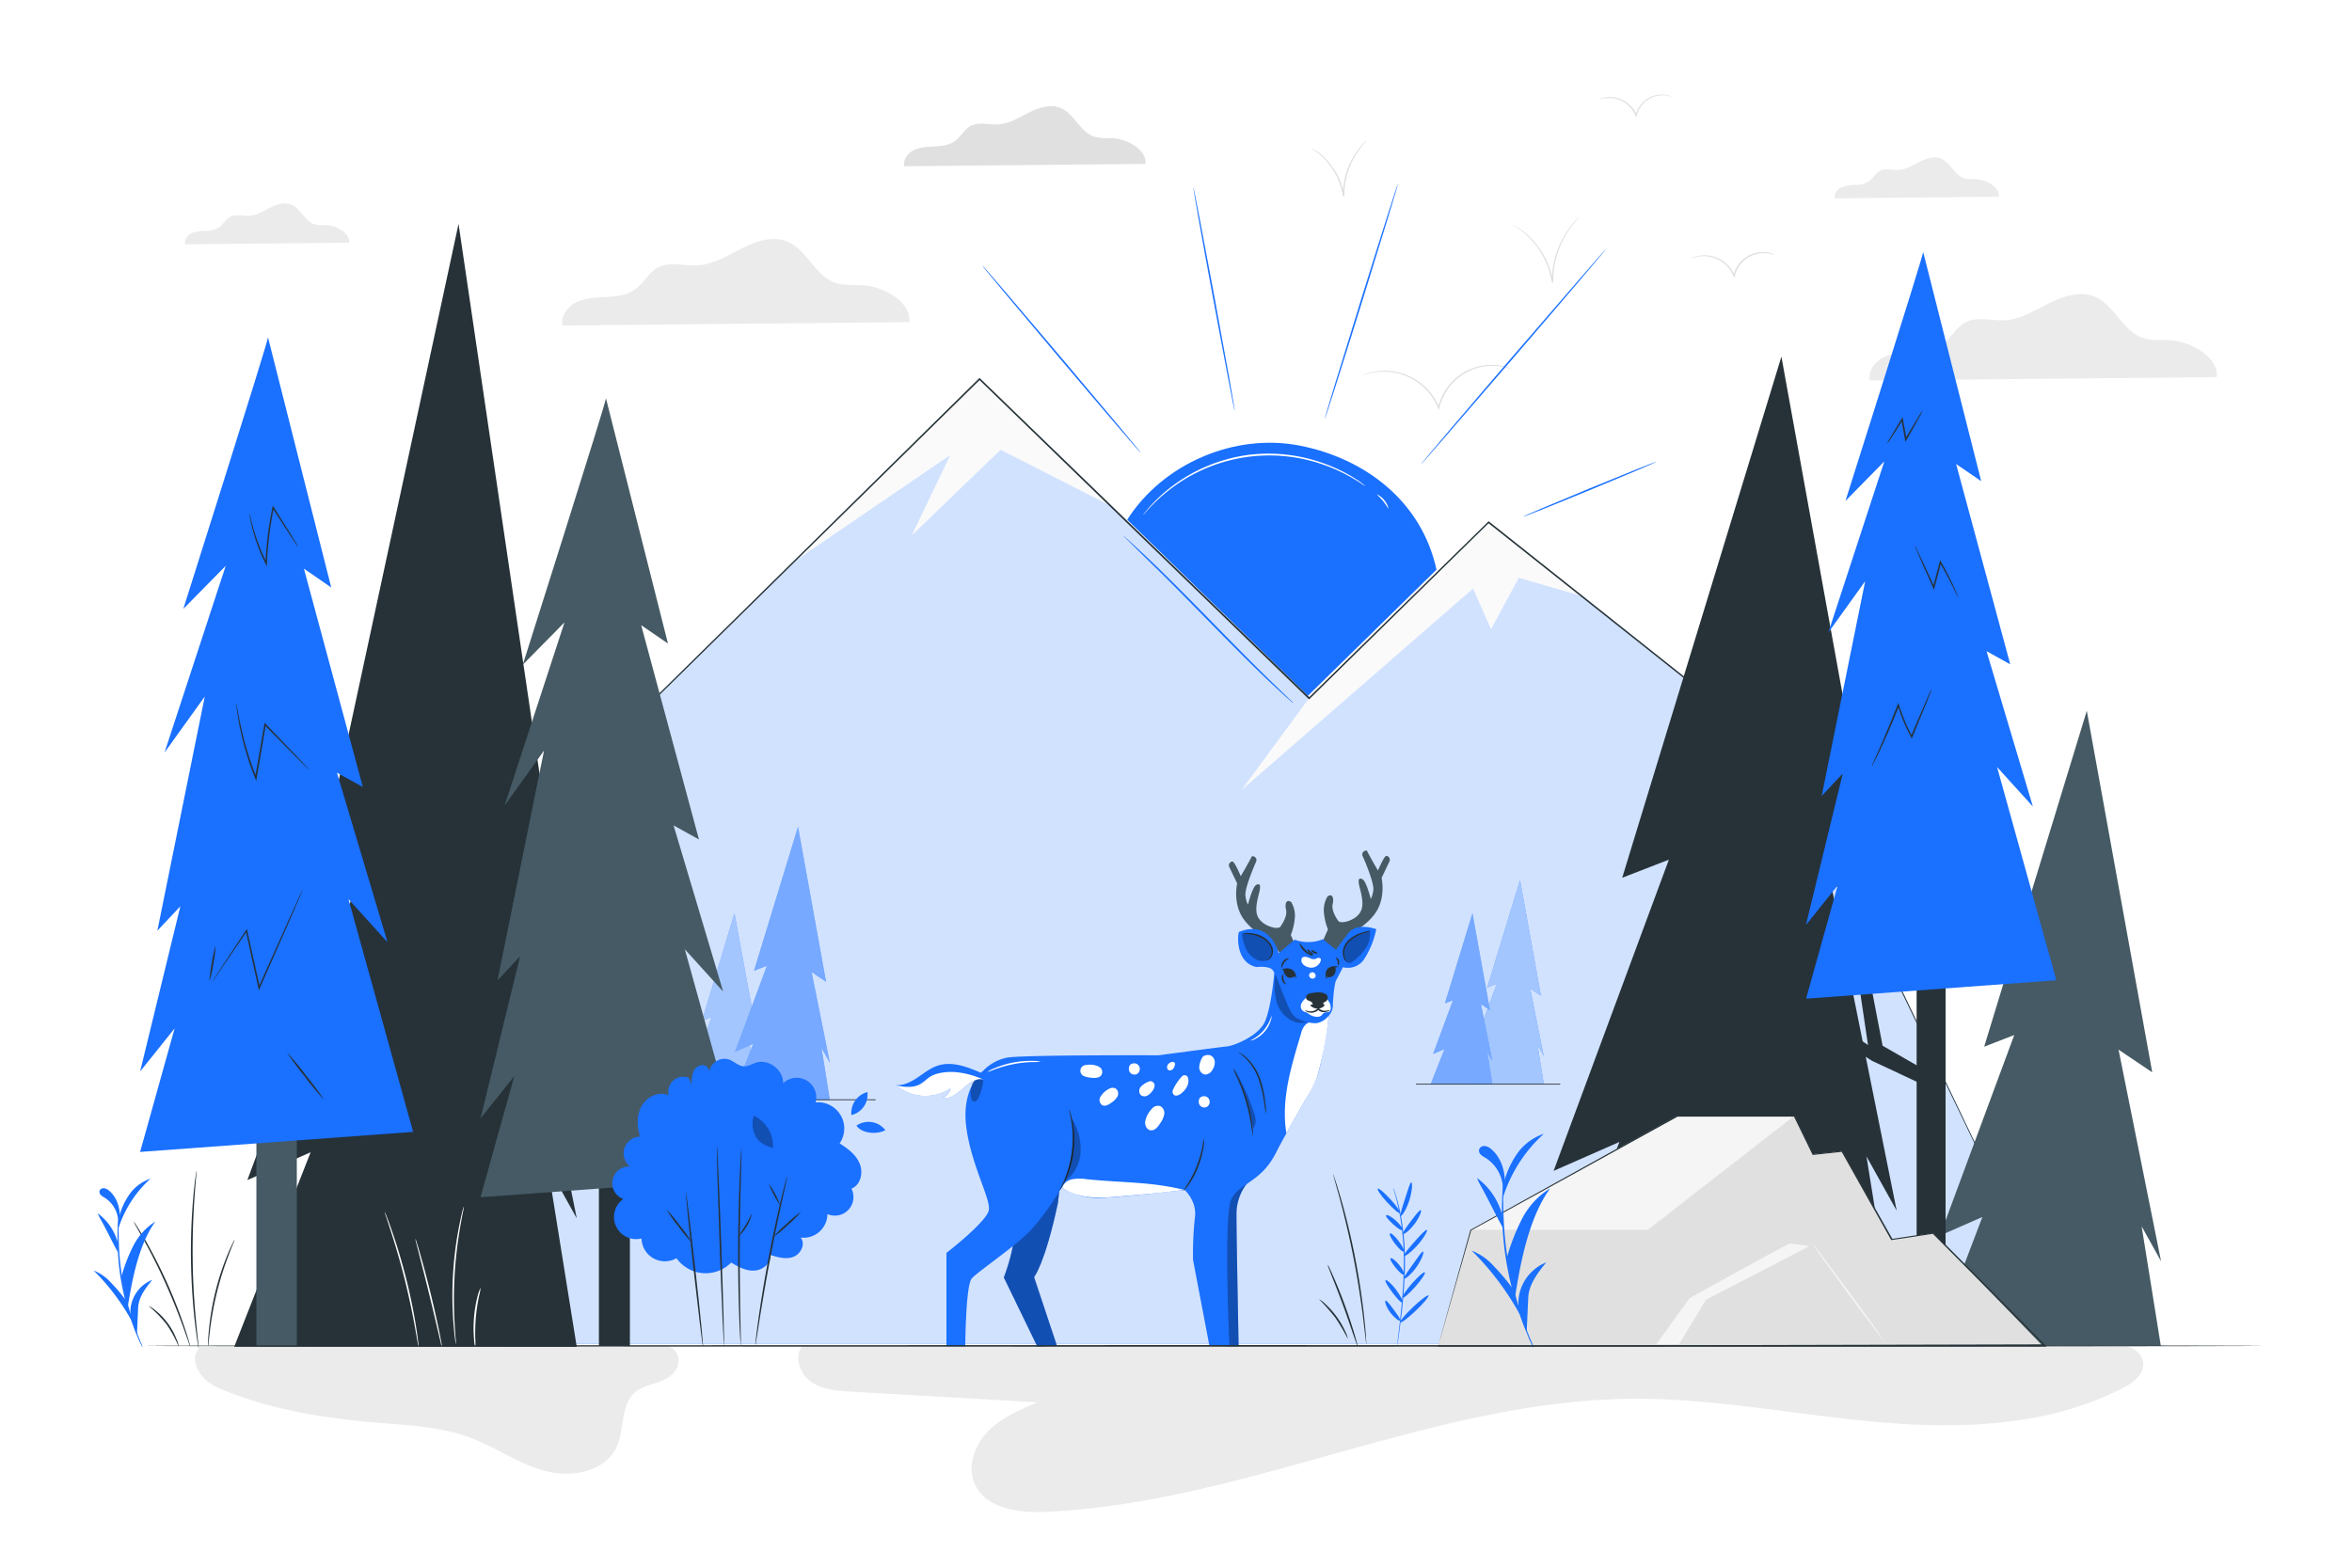 <?xml version="1.0" encoding="UTF-8"?>
<svg xmlns="http://www.w3.org/2000/svg" xmlns:xlink="http://www.w3.org/1999/xlink" xmlns:svgjs="http://svgjs.com/svgjs" class="animated" id="freepik_stories-forest" viewBox="0 0 750 500" version="1.1">
  <style>svg#freepik_stories-forest:not(.animated) .animable {opacity: 0;}svg#freepik_stories-forest.animated #freepik--background-complete--inject-39 {animation: 1s 1 forwards cubic-bezier(.36,-0.01,.5,1.38) slideLeft;animation-delay: 0s;}svg#freepik_stories-forest.animated #freepik--Sun--inject-39 {animation: 1s 1 forwards cubic-bezier(.36,-0.01,.5,1.38) zoomIn;animation-delay: 0s;}svg#freepik_stories-forest.animated #freepik--Mountains--inject-39 {animation: 1s 1 forwards cubic-bezier(.36,-0.01,.5,1.38) lightSpeedRight;animation-delay: 0s;}svg#freepik_stories-forest.animated #freepik--Trees--inject-39 {animation: 1s 1 forwards cubic-bezier(.36,-0.01,.5,1.38) lightSpeedRight;animation-delay: 0s;}svg#freepik_stories-forest.animated #freepik--Rock--inject-39 {animation: 1s 1 forwards cubic-bezier(.36,-0.01,.5,1.38) lightSpeedLeft;animation-delay: 0s;}svg#freepik_stories-forest.animated #freepik--Plants--inject-39 {animation: 1s 1 forwards cubic-bezier(.36,-0.01,.5,1.38) zoomOut;animation-delay: 0s;}svg#freepik_stories-forest.animated #freepik--Deer--inject-39 {animation: 1s 1 forwards cubic-bezier(.36,-0.01,.5,1.38) slideRight;animation-delay: 0s;}svg#freepik_stories-forest.animated #freepik--Floor--inject-39 {animation: 1s 1 forwards cubic-bezier(.36,-0.01,.5,1.38) lightSpeedRight;animation-delay: 0s;}            @keyframes slideLeft {                0% {                    opacity: 0;                    transform: translateX(-30px);                }                100% {                    opacity: 1;                    transform: translateX(0);                }            }                    @keyframes zoomIn {                0% {                    opacity: 0;                    transform: scale(0.5);                }                100% {                    opacity: 1;                    transform: scale(1);                }            }                    @keyframes lightSpeedRight {              from {                transform: translate3d(50%, 0, 0) skewX(-20deg);                opacity: 0;              }              60% {                transform: skewX(10deg);                opacity: 1;              }              80% {                transform: skewX(-2deg);              }              to {                opacity: 1;                transform: translate3d(0, 0, 0);              }            }                    @keyframes lightSpeedLeft {              from {                transform: translate3d(-50%, 0, 0) skewX(20deg);                opacity: 0;              }              60% {                transform: skewX(-10deg);                opacity: 1;              }              80% {                transform: skewX(2deg);              }              to {                opacity: 1;                transform: translate3d(0, 0, 0);              }            }                    @keyframes zoomOut {                0% {                    opacity: 0;                    transform: scale(1.5);                }                100% {                    opacity: 1;                    transform: scale(1);                }            }                    @keyframes slideRight {                0% {                    opacity: 0;                    transform: translateX(30px);                }                100% {                    opacity: 1;                    transform: translateX(0);                }            }        </style>
  <g id="freepik--background-complete--inject-39" class="animable" style="transform-origin: 382.927px 256.208px;">
    <path d="M255.84,429.26c-2.77,3.46-.81,9,2.84,11.5s8.32,2.85,12.75,3.1l59.43,3.39c-5.66,2.37-11.49,4.85-15.79,9.23s-6.73,11.21-4.24,16.82c3.56,8,14.2,9.3,22.93,8.9,63.43-2.94,123-35.55,186.52-36.08,26.41-.21,52.52,5.16,78.83,7.47s53.93,1.32,77.44-10.71c3-1.52,6.14-3.57,6.84-6.83s-2.78-7.23-7.66-6.79" style="fill: rgb(235, 235, 235); transform-origin: 469.007px 455.745px;" id="elm8rmttwp3xf" class="animable"></path>
    <path d="M63.91,429.56c-3.86,3.67-.39,8.45,1.27,10.16a17.37,17.37,0,0,0,6.07,3.62c15.53,6.39,32.35,9,49.09,10.42,10,.83,20.32,1.27,29.75,4.82,8.15,3.07,15.41,8.36,23.83,10.6s19.1.18,22.71-7.74c2.59-5.68,1.16-13.37,5.92-17.41,2.1-1.79,4.95-2.35,7.55-3.27s5.31-2.56,6-5.24c.73-3-.3-5-3.1-6.26" style="fill: rgb(235, 235, 235); transform-origin: 139.241px 449.645px;" id="el84s8t2f7l16" class="animable"></path>
    <path d="M365.25,52.27c.58-4.27-5.45-7.79-10-8.16-2.16-.17-4.41.16-6.46-.56-4.44-1.54-6.21-7.28-10.54-9.11-3.24-1.36-7-.15-10.11,1.43s-6.25,3.57-9.75,3.8c-3.06.19-6.37-.94-9,.55-2,1.11-3,3.4-4.86,4.76s-4.14,1.6-6.36,1.72-4.53.14-6.56,1.07-3.71,3.07-3.28,5.26Z" style="fill: rgb(224, 224, 224); transform-origin: 326.776px 43.44px;" id="eln2smst34i6g" class="animable"></path>
    <path d="M289.93,102.73c.85-6.14-7.83-11.2-14.34-11.73-3.11-.25-6.34.23-9.29-.8-6.38-2.22-8.92-10.46-15.15-13.09-4.65-2-10-.22-14.52,2.06s-9,5.12-14,5.45c-4.38.28-9.14-1.35-13,.79-2.86,1.6-4.36,4.89-7,6.84s-5.94,2.3-9.14,2.47-6.51.21-9.42,1.54-5.32,4.42-4.72,7.56Z" style="fill: rgb(235, 235, 235); transform-origin: 234.623px 90.031px;" id="eld9h6aluh4zf" class="animable"></path>
    <path d="M706.83,120.29c.84-6.14-7.83-11.2-14.35-11.73-3.11-.25-6.34.23-9.28-.8-6.38-2.22-8.93-10.46-15.15-13.09-4.66-2-10-.22-14.53,2s-9,5.13-14,5.46c-4.39.28-9.15-1.35-13,.79-2.86,1.6-4.36,4.89-7,6.84s-5.94,2.3-9.13,2.47-6.51.21-9.43,1.54-5.32,4.42-4.71,7.56Z" style="fill: rgb(235, 235, 235); transform-origin: 651.521px 107.565px;" id="el3t886091fw3" class="animable"></path>
    <path d="M111.29,77.41c.4-2.91-3.71-5.31-6.79-5.56-1.48-.12-3,.11-4.4-.38-3-1-4.23-5-7.18-6.2-2.2-.93-4.74-.1-6.87,1s-4.25,2.43-6.64,2.58c-2.08.13-4.33-.64-6.15.38C71.91,70,71.2,71.52,70,72.44a8,8,0,0,1-4.33,1.18,12.17,12.17,0,0,0-4.46.72,3.52,3.52,0,0,0-2.23,3.58Z" style="fill: rgb(235, 235, 235); transform-origin: 85.142px 71.394px;" id="elgd1fgcw410p" class="animable"></path>
    <path d="M637.36,62.74c.4-2.91-3.71-5.3-6.8-5.55-1.47-.12-3,.11-4.39-.38-3-1.05-4.23-5-7.18-6.2-2.2-.93-4.74-.1-6.88,1s-4.25,2.43-6.63,2.58c-2.08.14-4.33-.63-6.15.38-1.35.76-2.06,2.32-3.31,3.24A7.87,7.87,0,0,1,591.69,59a12.18,12.18,0,0,0-4.46.73A3.52,3.52,0,0,0,585,63.26Z" style="fill: rgb(235, 235, 235); transform-origin: 611.189px 56.734px;" id="el70poo7gy1xq" class="animable"></path>
    <path d="M533.12,30.81a11.12,11.12,0,0,1-1.11-.24,8.92,8.92,0,0,0-3.06-.09,8.37,8.37,0,0,0-7,6.38l0,0-.17.68-.26-.64a9.22,9.22,0,0,0-3.46-4.19,8.88,8.88,0,0,0-4.22-1.43,11.39,11.39,0,0,0-4.14.53,3.35,3.35,0,0,1,1-.46,8.87,8.87,0,0,1,3.11-.39,9,9,0,0,1,4.43,1.4A9.35,9.35,0,0,1,522,36.78l-.43,0v-.05A8.76,8.76,0,0,1,524.6,32a8.39,8.39,0,0,1,4.31-1.79,8.29,8.29,0,0,1,3.14.23A3.58,3.58,0,0,1,533.12,30.81Z" style="fill: rgb(224, 224, 224); transform-origin: 521.41px 33.846px;" id="el4omw6fs37bg" class="animable"></path>
    <path d="M435.86,44.79s-.36.42-1,1.17a25.48,25.48,0,0,0-2.48,3.37,24.56,24.56,0,0,0-3.69,13.1v.16l-.46,0a22,22,0,0,0-6-12A29.31,29.31,0,0,0,417.77,47s.14,0,.37.16.57.3,1,.57a19.48,19.48,0,0,1,3.29,2.61,21.64,21.64,0,0,1,6.25,12.19l-.45,0v-.16a24,24,0,0,1,3.88-13.28,22.43,22.43,0,0,1,2.62-3.33c.34-.36.64-.61.83-.79A1.28,1.28,0,0,1,435.86,44.79Z" style="fill: rgb(224, 224, 224); transform-origin: 426.815px 53.69px;" id="elxp66xdoall9" class="animable"></path>
    <path d="M482.05,117.71c0,.05-.79-.27-2.26-.6a18,18,0,0,0-6.3-.24,16.92,16.92,0,0,0-8.48,3.66,17.59,17.59,0,0,0-6,9.52l0,.1-.18.68-.26-.64a19,19,0,0,0-7.17-8.67,18.4,18.4,0,0,0-8.77-2.92,19.41,19.41,0,0,0-6.26.58c-1.44.38-2.21.71-2.22.67a3.56,3.56,0,0,1,.54-.26,14.36,14.36,0,0,1,1.64-.59,18.72,18.72,0,0,1,15.29,2.17A19.13,19.13,0,0,1,459,130l-.43,0,0-.11a17.92,17.92,0,0,1,6.17-9.74,17.48,17.48,0,0,1,15.1-3.26,13.86,13.86,0,0,1,1.66.53A2.75,2.75,0,0,1,482.05,117.71Z" style="fill: rgb(224, 224, 224); transform-origin: 458.1px 123.599px;" id="elr7lvbyheopo" class="animable"></path>
    <path d="M565.76,81.24s-.44-.13-1.25-.29a9.8,9.8,0,0,0-3.44-.1,9.25,9.25,0,0,0-4.62,2,9.68,9.68,0,0,0-3.26,5.19v0l-.18.68-.26-.64a10.4,10.4,0,0,0-3.9-4.73,10.07,10.07,0,0,0-4.77-1.61,11,11,0,0,0-3.43.28c-.79.2-1.22.37-1.23.33s.09-.07.29-.16a6.29,6.29,0,0,1,.89-.34,10.28,10.28,0,0,1,8.48,1.15,10.61,10.61,0,0,1,4.1,4.91l-.44,0,0-.06a9.91,9.91,0,0,1,3.43-5.41,9.65,9.65,0,0,1,8.37-1.76,6.84,6.84,0,0,1,.92.31C565.67,81.17,565.77,81.22,565.76,81.24Z" style="fill: rgb(224, 224, 224); transform-origin: 552.59px 84.548px;" id="elkeqwjt5fr8g" class="animable"></path>
    <path d="M503.86,69s-.43.49-1.21,1.37a30.48,30.48,0,0,0-3,4A29.15,29.15,0,0,0,495.3,89.9v.19l-.46,0A25.45,25.45,0,0,0,492,81.72a25.89,25.89,0,0,0-4.32-5.84,26.22,26.22,0,0,0-3.75-3.18c-1-.66-1.51-1-1.49-1s.15,0,.42.2.68.35,1.17.68a23.8,23.8,0,0,1,3.88,3.1,25.79,25.79,0,0,1,7.39,14.42l-.46,0v-.2a28.57,28.57,0,0,1,4.58-15.71,26.08,26.08,0,0,1,3.1-3.94c.39-.43.75-.73,1-1A1.79,1.79,0,0,1,503.86,69Z" style="fill: rgb(224, 224, 224); transform-origin: 493.15px 79.55px;" id="elkh77jcmiio" class="animable"></path>
  </g>
  <g id="freepik--Sun--inject-39" class="animable" style="transform-origin: 420.645px 140.195px;">
    <path d="M363.86,144.55c-.11.09-11.55-13.25-25.54-29.8s-25.25-30-25.14-30.13,11.54,13.25,25.54,29.8S364,144.45,363.86,144.55Z" style="fill: rgb(26, 112, 255); transform-origin: 338.52px 114.585px;" id="elobbwtwjodw" class="animable"></path>
    <path d="M393.74,131.13c-.14,0-3.21-15.94-6.86-35.64s-6.49-35.72-6.35-35.74,3.21,15.93,6.86,35.64S393.89,131.1,393.74,131.13Z" style="fill: rgb(26, 112, 255); transform-origin: 387.135px 95.44px;" id="el9prncyhbssq" class="animable"></path>
    <path d="M445.82,58.48c.14.05-5,16.91-11.45,37.67s-11.81,37.56-11.95,37.51,5-16.9,11.45-37.67S445.69,58.44,445.82,58.48Z" style="fill: rgb(26, 112, 255); transform-origin: 434.12px 96.07px;" id="eldg0jfvilnyf" class="animable"></path>
    <path d="M512.07,79.46c.11.09-13,15.56-29.35,34.55S453.08,148.32,453,148.22s13-15.56,29.35-34.55S512,79.36,512.07,79.46Z" style="fill: rgb(26, 112, 255); transform-origin: 482.535px 113.84px;" id="elgosuoy65og" class="animable"></path>
    <path d="M528.11,147.3c.06.14-9.41,4.16-21.14,9s-21.28,8.65-21.34,8.52,9.41-4.16,21.15-9S528.06,147.17,528.11,147.3Z" style="fill: rgb(26, 112, 255); transform-origin: 506.87px 156.06px;" id="elnzo9ykewogi" class="animable"></path>
    <path d="M359.44,165.76c11.39-17.9,34.22-27.7,55-23.64s38.87,17.71,43.63,39.58l-41,40.21Z" style="fill: rgb(26, 112, 255); transform-origin: 408.755px 181.56px;" id="elsuolaakfaud" class="animable"></path>
    <path d="M435.31,155a4.29,4.29,0,0,1-.69-.41c-.44-.28-1.06-.75-1.92-1.25a52.58,52.58,0,0,0-7.47-3.89,53.21,53.21,0,0,0-12-3.49A51.82,51.82,0,0,0,372.8,156.3a51.07,51.07,0,0,0-6.21,5.68c-.7.71-1.18,1.32-1.54,1.7a4.13,4.13,0,0,1-.56.58,4.64,4.64,0,0,1,.48-.65c.33-.4.79-1,1.47-1.77a47.75,47.75,0,0,1,6.13-5.83A51.78,51.78,0,0,1,398,145.09a51.89,51.89,0,0,1,27.38,4,47.44,47.44,0,0,1,7.43,4c.84.53,1.45,1,1.87,1.33A5.27,5.27,0,0,1,435.31,155Z" style="fill: rgb(255, 255, 255); transform-origin: 399.9px 154.473px;" id="el8cxm5m23vku" class="animable"></path>
    <path d="M442.83,162.27c-.14.06-.73-1.13-1.75-2.39s-2.05-2.1-2-2.22a6.95,6.95,0,0,1,3.71,4.61Z" style="fill: rgb(255, 255, 255); transform-origin: 440.954px 159.966px;" id="elxifpwgdb7x9" class="animable"></path>
  </g>
  <g id="freepik--Mountains--inject-39" class="animable" style="transform-origin: 376.54px 274.535px;">
    <polygon points="571.58 243.54 474.64 166.58 417.42 222.69 312.36 120.88 208.94 222.69 92.65 428.54 660.43 428.54 571.58 243.54" style="fill: rgb(26, 112, 255); transform-origin: 376.54px 274.71px;" id="el16y5jvpf8jk" class="animable"></polygon>
    <g id="elukw9gkzs39">
      <g style="opacity: 0.8; transform-origin: 376.54px 274.71px;" class="animable">
        <polygon points="571.58 243.54 474.64 166.58 417.42 222.69 312.36 120.88 208.94 222.69 92.65 428.54 660.43 428.54 571.58 243.54" style="fill: rgb(255, 255, 255); transform-origin: 376.54px 274.71px;" id="eldljwj5qmmr9" class="animable"></polygon>
      </g>
    </g>
    <polygon points="253.22 179.1 303.03 145.12 290.71 170.8 319.07 143.45 354.04 161.28 312.36 120.88 253.22 179.1" style="fill: rgb(250, 250, 250); transform-origin: 303.63px 149.99px;" id="el9m6jtliq4s" class="animable"></polygon>
    <polygon points="417.42 222.69 395.91 251.96 469.72 187.73 475.47 200.66 484.31 184.28 504.22 190.06 474.64 166.58 417.42 222.69" style="fill: rgb(250, 250, 250); transform-origin: 450.065px 209.27px;" id="elamj51ljyk0i" class="animable"></polygon>
    <path d="M412.4,224.3a4.71,4.71,0,0,1-.61-.49l-1.65-1.48c-1.44-1.28-3.48-3.18-6-5.56-5-4.74-11.71-11.48-19.06-19s-14-14.28-19-19.09L360.31,173l-1.59-1.55a4.32,4.32,0,0,1-.53-.56,4.1,4.1,0,0,1,.6.49l1.66,1.47c1.43,1.28,3.47,3.19,6,5.56,5,4.75,11.72,11.48,19.07,19s14,14.27,18.95,19.09l5.85,5.67,1.59,1.55A3.94,3.94,0,0,1,412.4,224.3Z" style="fill: rgb(26, 112, 255); transform-origin: 385.295px 197.595px;" id="elc9l6cnhnrcn" class="animable"></path>
    <path d="M658.84,425.14l-4.71-9.88-18-37.54L571.78,243.44l0-.05,0,0c-29.37-23.33-62-49.26-96.91-77l-.17-.14-.16.15-57.05,55.94-14.71-14.26L312.53,120.7l-.17-.17-.18.17L208.8,222.55l0,0,0,0-54,102.86q-5,9.57-8.83,16.86c.42-.7.85-1.39,1.29-2.08q3.43-6.51,7.75-14.67l54.14-102.75C238.81,193.59,274,159,312.36,121.23l90,87.22,14.89,14.43.18.18.19-.18,57.05-56,96.74,76.76c26.74,55.6,49,101.82,64.53,134.15L654,415.31c2.09,4.32,3.69,7.63,4.78,9.86s1.65,3.37,1.65,3.37S659.9,427.38,658.84,425.14Z" style="fill: rgb(38, 50, 56); transform-origin: 403.2px 274.535px;" id="el58p7o9g6eg" class="animable"></path>
  </g>
  <g id="freepik--Trees--inject-39" class="animable" style="transform-origin: 366.9px 250.48px;">
    <polygon points="241 328.12 234.2 291.29 223.87 325.57 226.93 324.37 219.43 344.85 223.75 342.93 218.55 350.76 241.99 350.67 239.98 343.82 241.98 347.38 237.56 325.82 241 328.12" style="fill: rgb(26, 112, 255); transform-origin: 230.27px 321.025px;" id="elveg2521dqs" class="animable"></polygon>
    <g id="elgstp007c3me">
      <polygon points="241 328.12 234.2 291.29 223.87 325.57 226.93 324.37 219.43 344.85 223.75 342.93 218.55 350.76 241.99 350.67 239.98 343.82 241.98 347.38 237.56 325.82 241 328.12" style="fill: rgb(255, 255, 255); opacity: 0.6; transform-origin: 230.27px 321.025px;" class="animable"></polygon>
    </g>
    <polygon points="263.41 313.13 254.47 263.69 240.44 309.62 244.55 308.02 234.39 335.45 240.2 332.9 233.18 350.76 264.62 350.76 261.96 334.18 264.62 338.96 258.81 310.03 263.41 313.13" style="fill: rgb(26, 112, 255); transform-origin: 248.9px 307.225px;" id="el683jh2tt6rk" class="animable"></polygon>
    <g id="elndbgz6aqf9">
      <polygon points="263.41 313.13 254.47 263.69 240.44 309.62 244.55 308.02 234.39 335.45 240.2 332.9 233.18 350.76 264.62 350.76 261.96 334.18 264.62 338.96 258.81 310.03 263.41 313.13" style="fill: rgb(255, 255, 255); opacity: 0.4; transform-origin: 248.9px 307.225px;" class="animable"></polygon>
    </g>
    <polygon points="491.37 317.58 484.7 280.7 474.23 314.97 477.3 313.78 469.72 334.24 474.05 332.33 468.82 345.66 492.27 345.66 490.29 333.29 492.27 336.86 487.94 315.27 491.37 317.58" style="fill: rgb(26, 112, 255); transform-origin: 480.545px 313.18px;" id="elb6yqkvmprrv" class="animable"></polygon>
    <g id="elwny8blqrvo">
      <polygon points="491.37 317.58 484.7 280.7 474.23 314.97 477.3 313.78 469.72 334.24 474.05 332.33 468.82 345.66 492.27 345.66 490.29 333.29 492.27 336.86 487.94 315.27 491.37 317.58" style="fill: rgb(255, 255, 255); opacity: 0.6; transform-origin: 480.545px 313.18px;" class="animable"></polygon>
    </g>
    <polygon points="218.08 335.74 214.51 316.02 208.91 334.34 210.55 333.71 206.5 344.65 208.81 343.63 206.02 350.76 218.56 350.76 217.5 344.14 218.56 346.05 216.24 334.51 218.08 335.74" style="fill: rgb(26, 112, 255); transform-origin: 212.29px 333.39px;" id="el9so7hksbgjd" class="animable"></polygon>
    <g id="el2mdqichv5bc">
      <polygon points="218.08 335.74 214.51 316.02 208.91 334.34 210.55 333.71 206.5 344.65 208.81 343.63 206.02 350.76 218.56 350.76 217.5 344.14 218.56 346.05 216.24 334.51 218.08 335.74" style="fill: rgb(255, 255, 255); opacity: 0.4; transform-origin: 212.29px 333.39px;" class="animable"></polygon>
    </g>
    <polygon points="475.13 322.22 469.53 291.26 460.75 320.02 463.32 319.02 456.96 336.2 460.6 334.6 456.2 345.78 475.89 345.78 474.23 335.4 475.89 338.39 472.25 320.28 475.13 322.22" style="fill: rgb(26, 112, 255); transform-origin: 466.045px 318.52px;" id="ely9vcwvc6v8" class="animable"></polygon>
    <g id="elf66f2mhrtkd">
      <polygon points="475.13 322.22 469.53 291.26 460.75 320.02 463.32 319.02 456.96 336.2 460.6 334.6 456.2 345.78 475.89 345.78 474.23 335.4 475.89 338.39 472.25 320.28 475.13 322.22" style="fill: rgb(255, 255, 255); opacity: 0.4; transform-origin: 466.045px 318.52px;" class="animable"></polygon>
    </g>
    <path d="M497.39,345.91H451.66c-.1,0-.18-.06-.18-.13s.08-.12.18-.12h45.73c.1,0,.18,0,.18.12S497.49,345.91,497.39,345.91Z" style="fill: rgb(38, 50, 56); transform-origin: 474.525px 345.785px;" id="elftffbx6nske" class="animable"></path>
    <path d="M279,350.88H198.26c-.18,0-.32-.05-.32-.12s.14-.13.32-.13H279c.18,0,.32.06.32.13S279.15,350.88,279,350.88Z" style="fill: rgb(38, 50, 56); transform-origin: 238.63px 350.755px;" id="elxtm7t4rafas" class="animable"></path>
    <polygon points="600.44 292.65 568.05 113.75 517.29 279.95 532.17 274.18 495.41 373.44 516.42 364.2 491.04 428.84 604.81 428.84 595.18 368.82 604.81 386.13 583.77 281.43 600.44 292.65" style="fill: rgb(38, 50, 56); transform-origin: 547.925px 271.295px;" id="elrub8k8fhsm" class="animable"></polygon>
    <polygon points="179.71 298.8 146.22 71.4 99.89 286.62 114.17 281.07 78.88 376.37 99.05 367.51 74.68 429.56 183.91 429.56 174.67 371.94 183.91 388.56 163.7 288.03 179.71 298.8" style="fill: rgb(38, 50, 56); transform-origin: 129.295px 250.48px;" id="eltlrp8vsj8h" class="animable"></polygon>
    <rect x="190.98" y="371.79" width="9.88" height="57.47" style="fill: rgb(38, 50, 56); transform-origin: 195.92px 400.525px;" id="el7xxrstkdxzb" class="animable"></rect>
    <path d="M193.23,127.05c0,1.35-26.52,84.94-26.52,84.94L180,198.51l-19.1,58.42,12.58-17.53-14.83,73.26,7.19-7.64L153.23,356.7,164,343.21l-10.78,38.65,85.39-6.29-20.23-72.8,12.22,13.48-15.81-53,8.09,4.49L204.46,199.4l8.54,5.85Z" style="fill: rgb(69, 90, 100); transform-origin: 195.915px 254.455px;" id="elffflsqz4eae" class="animable"></path>
    <polygon points="686.3 342.01 665.43 226.7 632.71 333.83 642.3 330.11 618.61 394.09 632.14 388.14 616.52 429.19 689.04 429.26 682.92 391.12 689.12 402.28 675.56 334.78 686.3 342.01" style="fill: rgb(69, 90, 100); transform-origin: 652.82px 327.98px;" id="el7k7bynvk3fm" class="animable"></polygon>
    <polygon points="612.91 340.76 600.32 333.53 596.14 311.83 592.62 312.8 595.67 333.3 583.6 325.13 580.95 328.16 596.93 338.33 612.91 345.82 612.91 340.76" style="fill: rgb(38, 50, 56); transform-origin: 596.93px 328.825px;" id="elwvskq1zf1rl" class="animable"></polygon>
    <rect x="611.17" y="309.11" width="9.23" height="119.75" style="fill: rgb(38, 50, 56); transform-origin: 615.785px 368.985px;" id="elnoupj3g0uh" class="animable"></rect>
    <path d="M613.26,80.38c0,1.26-24.78,79.38-24.78,79.38l12.39-12.6L583,201.76l11.76-16.38-13.86,68.46,6.72-7.14L575.88,295,586,282.4l-10.08,36.12,79.8-5.88-18.9-68,11.42,12.6-14.78-49.56,7.56,4.2L623.76,148l8,5.46Z" style="fill: rgb(26, 112, 255); transform-origin: 615.8px 199.45px;" id="elrvq4haq9rom" class="animable"></path>
    <path d="M615.94,219.82a6,6,0,0,1-.4,1.16c-.31.81-.73,1.87-1.24,3.17l-4.47,10.93-.2.49-.24-.46a55.87,55.87,0,0,1-3.26-7.24c-.36-1-.68-1.94-1-2.87l.48,0c-2.2,5.61-4.35,10.5-6,14-.81,1.74-1.48,3.12-2,4.07-.22.43-.41.78-.57,1.08a1.62,1.62,0,0,1-.22.36,10.3,10.3,0,0,1,.62-1.52l1.82-4.13c1.54-3.51,3.63-8.41,5.81-14l.27-.69.22.71c.28.92.61,1.87,1,2.84a57.75,57.75,0,0,0,3.2,7.18l-.44,0c1.86-4.35,3.46-8.11,4.64-10.86l1.37-3.11A6.17,6.17,0,0,1,615.94,219.82Z" style="fill: rgb(38, 50, 56); transform-origin: 606.38px 232.165px;" id="elmim221g279b" class="animable"></path>
    <path d="M624.44,190.66a5.29,5.29,0,0,1-.45-.84c-.3-.64-.69-1.44-1.14-2.39-1-2-2.44-4.86-4.32-8l.45-.06c-.4,1.54-.82,3.19-1.27,4.91-.28,1.07-.56,2.11-.82,3.12l-.19.7-.29-.66c-1.7-3.78-3.18-7.12-4.21-9.52l-1.2-2.82a5,5,0,0,1-.37-1,4.67,4.67,0,0,1,.54,1c.35.74.8,1.66,1.33,2.77,1.12,2.35,2.65,5.66,4.37,9.44l-.48,0c.26-1,.54-2.05.82-3.12.45-1.72.89-3.37,1.29-4.91l.15-.58.31.52a83.29,83.29,0,0,1,4.17,8.15c.46,1,.8,1.87,1,2.45A3.59,3.59,0,0,1,624.44,190.66Z" style="fill: rgb(38, 50, 56); transform-origin: 617.535px 182.38px;" id="elch65tcpgg77" class="animable"></path>
    <path d="M613.14,130.81a22.23,22.23,0,0,1-1.41,2.78c-.93,1.7-2.26,4.06-3.79,6.74l-.35.61-.13-.69c-.14-.78-.28-1.58-.43-2.4-.25-1.43-.48-2.79-.71-4.06l.46.09c-1.43,2.26-2.67,4.18-3.56,5.54a16.12,16.12,0,0,1-1.5,2.12,14.28,14.28,0,0,1,1.24-2.28c.82-1.4,2-3.37,3.4-5.64l.34-.55.11.63.74,4.06q.21,1.23.42,2.4l-.48-.08c1.56-2.67,2.94-5,4-6.66A20.08,20.08,0,0,1,613.14,130.81Z" style="fill: rgb(38, 50, 56); transform-origin: 607.43px 136.175px;" id="ell7zyqp7vg8i" class="animable"></path>
    <rect x="81.76" y="354.25" width="12.89" height="75" style="fill: rgb(69, 90, 100); transform-origin: 88.205px 391.75px;" id="el1hedbeswlgd" class="animable"></rect>
    <path d="M85.46,107.6c0,1.38-27,86.6-27,86.6l13.52-13.74L52.47,240,65.3,222.15,50.18,296.84l7.33-7.79L44.68,341.74l11-13.74-11,39.4L131.74,361l-20.62-74.23,12.45,13.75-16.12-54.07L115.7,251,96.91,181.37l8.71,6Z" style="fill: rgb(26, 112, 255); transform-origin: 88.21px 237.5px;" id="el5kk3b3lkdor" class="animable"></path>
    <path d="M98.42,245.36s-.11-.07-.29-.24l-.79-.76c-.72-.72-1.7-1.7-2.92-2.9L84.36,231.24l.41-.13c-.57,3.34-1.19,7-1.84,10.82l-1.09,6.24-.15.89-.33-.83a93.3,93.3,0,0,1-5-16.84c-.42-2.16-.68-3.9-.84-5.09-.08-.6-.12-1.07-.15-1.38a1.67,1.67,0,0,1,0-.49,2.71,2.71,0,0,1,.11.47l.24,1.37c.21,1.19.52,2.91,1,5A101.26,101.26,0,0,0,81.83,248l-.49.06c.35-2,.7-4.11,1.07-6.25.67-3.82,1.3-7.48,1.88-10.81l.08-.48.34.35,9.92,10.35,2.82,3,.74.81A1.44,1.44,0,0,1,98.42,245.36Z" style="fill: rgb(38, 50, 56); transform-origin: 86.886px 236.745px;" id="elhlthj80iwbp" class="animable"></path>
    <path d="M66.75,313a66,66,0,0,1,2-11.5,33.09,33.09,0,0,1-.72,5.79A32.07,32.07,0,0,1,66.75,313Z" style="fill: rgb(38, 50, 56); transform-origin: 67.75px 307.25px;" id="elfwnni43r49s" class="animable"></path>
    <path d="M96.5,283.79a2.86,2.86,0,0,1-.23.65l-.76,1.82-2.88,6.68-9.76,22.19-.32.73-.17-.78-.44-2c-1.29-5.88-2.51-11.42-3.56-16.23l.41.08-8,11.72L68.55,312l-.61.85a1.84,1.84,0,0,1-.24.29,1.48,1.48,0,0,1,.17-.33l.56-.89,2.17-3.36,7.81-11.83.3-.45.12.53c1.07,4.8,2.31,10.34,3.62,16.22l.44,2-.49-.05c3.88-8.68,7.37-16.45,9.9-22.12,1.27-2.76,2.29-5,3-6.62l.84-1.78A2.94,2.94,0,0,1,96.5,283.79Z" style="fill: rgb(38, 50, 56); transform-origin: 82.1px 299.825px;" id="elbxb2lm8lq4" class="animable"></path>
    <path d="M103.35,350.82a90,90,0,0,1-6.14-7.44,89.22,89.22,0,0,1-5.73-7.77,91.32,91.32,0,0,1,6.14,7.45A90.06,90.06,0,0,1,103.35,350.82Z" style="fill: rgb(38, 50, 56); transform-origin: 97.415px 343.215px;" id="elr64w5bmyhg8" class="animable"></path>
    <path d="M95.07,174.41a6.85,6.85,0,0,1-.65-.88L92.71,171l-5.85-9,.43-.08c-.59,3-1.14,6.3-1.54,9.82-.32,2.79-.53,5.49-.64,8l0,.94-.42-.84a57.2,57.2,0,0,1-4.23-11.37c-.36-1.45-.6-2.62-.74-3.42a7.07,7.07,0,0,1-.16-1.24,6.71,6.71,0,0,1,.32,1.21c.19.79.47,1.94.88,3.37a62.07,62.07,0,0,0,4.37,11.22l-.47.1c.1-2.48.3-5.19.62-8,.41-3.54,1-6.88,1.59-9.86l.13-.58.31.5,5.7,9.1,1.59,2.62A5.77,5.77,0,0,1,95.07,174.41Z" style="fill: rgb(38, 50, 56); transform-origin: 87.315px 170.975px;" id="el9xl5glfu3bt" class="animable"></path>
  </g>
  <g id="freepik--Rock--inject-39" class="animable" style="transform-origin: 555.62px 392.635px;">
    <polygon points="458.6 429.19 469 392.24 534.83 355.86 572.21 355.86 578.16 368.1 587.42 367.1 603.3 395.22 616.53 393.23 651.52 429.42 458.6 429.19" style="fill: rgb(224, 224, 224); transform-origin: 555.06px 392.64px;" id="el3r9mg35d9kd" class="animable"></polygon>
    <polygon points="469 392.24 525.46 392.24 572.21 355.86 534.83 355.86 469 392.24" style="fill: rgb(245, 245, 245); transform-origin: 520.605px 374.05px;" id="el9qlrwpxnohv" class="animable"></polygon>
    <path d="M570.84,396.56c-.67,0-32.09,17.48-32.09,17.48l-10.61,14.71,7.29-.05L544,414.54l33-17.1Z" style="fill: rgb(245, 245, 245); transform-origin: 552.57px 412.655px;" id="el83plokj24x8" class="animable"></path>
    <path d="M600.6,427.45c-.12.08-5.24-6.68-11.43-15.11S578,397,578.15,396.93s5.24,6.67,11.44,15.1S600.71,427.36,600.6,427.45Z" style="fill: rgb(245, 245, 245); transform-origin: 589.374px 412.19px;" id="el4hfrutqenig" class="animable"></path>
    <path d="M458.6,429.2l1,0,2.86,0,11,0,40.79-.1L652,428.78l-.18.44-27-27.17-8.56-8.63.22.07-13.23,2-.18,0-.09-.15L587.2,367.23l.25.12-9.26,1-.18,0-.07-.16L572,356l.22.14-37.38,0,.11,0-65.87,36.32.07-.09c-6.65,23.28-10.25,35.9-10.54,36.92,0,0,0-.21.16-.62s.28-1,.5-1.84c.46-1.64,1.13-4.06,2-7.21,1.76-6.33,4.34-15.59,7.6-27.33l0-.05.05,0,65.79-36.46,0,0h.06l37.38,0h.15l.07.14,6,12.24-.25-.14,9.26-1,.17,0,.08.15,15.88,28.11-.26-.13,13.23-2,.13,0,.09.09q4.26,4.29,8.57,8.63l26.94,27.18.43.44H652l-138,0-40.72,0-10.93,0H458.6Z" style="fill: rgb(38, 50, 56); transform-origin: 555.62px 392.635px;" id="eljel0odcsesi" class="animable"></path>
  </g>
  <g id="freepik--Plants--inject-39" class="animable" style="transform-origin: 262.095px 383.83px;">
    <path d="M219.63,343.79a4.74,4.74,0,0,0-6.41,5.51c-3.09-1.36-6.92.46-8.59,3.39s-1.53,6.59-.57,9.82a5.35,5.35,0,0,0-3.16,9.54,5.34,5.34,0,0,0-2.14,10.35A7.06,7.06,0,0,0,204.57,395a7.44,7.44,0,0,0,11.15,6.29,11.42,11.42,0,0,0,17.44,1.39c2.25,1.39,4.75,2.71,7.41,2.56s5.36-2.32,5.12-5c2.4.82,5.06,1.51,7.41.57s3.85-4.21,2.17-6.1a7.63,7.63,0,0,0,8.58-7.49,5.92,5.92,0,0,0,7.65-8.11c2.89-1.11,3.83-5,2.66-7.92s-3.8-4.86-6.42-6.52a8.37,8.37,0,0,0-7.65-13.08,6.25,6.25,0,0,0-10.38-6.09c.15-4.26-4.66-7.89-8.71-6.55-1.25.41-2.43,1.2-3.74,1.15-1.8-.05-3.16-1.61-4.85-2.2a4.9,4.9,0,0,0-6.21,3.84,2.26,2.26,0,0,0-2.66-2,3.63,3.63,0,0,0-2.61,2.51,10.73,10.73,0,0,0-.38,3.75" style="fill: rgb(26, 112, 255); transform-origin: 234.946px 371.893px;" id="elvmplkuq0zk8" class="animable"></path>
    <path d="M218.74,380.42c.15,0,1.47,11,3,24.54s2.58,24.58,2.44,24.6-1.47-11-3-24.54S218.6,380.44,218.74,380.42Z" style="fill: rgb(38, 50, 56); transform-origin: 221.46px 404.99px;" id="el84u6ih6ywiw" class="animable"></path>
    <path d="M220.71,396.4a42.13,42.13,0,0,1-4.27-5.12,42.93,42.93,0,0,1-3.86-5.44,44.13,44.13,0,0,1,4.27,5.12A42.93,42.93,0,0,1,220.71,396.4Z" style="fill: rgb(38, 50, 56); transform-origin: 216.645px 391.12px;" id="elw6asyvbizy" class="animable"></path>
    <path d="M228.6,365.49c.15,0,.78,14.31,1.41,32s1,32,.88,32-.77-14.31-1.4-32S228.46,365.49,228.6,365.49Z" style="fill: rgb(38, 50, 56); transform-origin: 229.742px 397.49px;" id="elof302ho6mvg" class="animable"></path>
    <path d="M236.45,366.15a2.69,2.69,0,0,1,0,.65c0,.47,0,1.08,0,1.83-.05,1.67-.11,4-.19,6.77-.16,5.7-.33,13.59-.36,22.3s.07,16.6.19,22.31c.06,2.81.1,5.1.14,6.76,0,.76,0,1.37,0,1.84a4.72,4.72,0,0,1,0,.65,2.52,2.52,0,0,1-.08-.64c0-.48-.07-1.08-.12-1.84-.1-1.59-.21-3.9-.31-6.76-.21-5.71-.38-13.6-.34-22.32s.25-16.61.51-22.32c.12-2.85.25-5.16.36-6.75l.13-1.84A4.73,4.73,0,0,1,236.45,366.15Z" style="fill: rgb(38, 50, 56); transform-origin: 235.922px 397.705px;" id="ellazxx11vqdj" class="animable"></path>
    <path d="M239.76,387.19a14.72,14.72,0,0,1-4.25,7.16c-.11-.1,1-1.57,2.2-3.54S239.62,387.14,239.76,387.19Z" style="fill: rgb(38, 50, 56); transform-origin: 237.631px 390.769px;" id="el0urwmr1fknkg" class="animable"></path>
    <path d="M251,375.33a2.09,2.09,0,0,1-.08.56c-.08.41-.19.93-.32,1.56-.32,1.42-.74,3.36-1.26,5.72-1.06,4.83-2.47,11.51-3.87,18.92s-2.51,14.15-3.29,19c-.37,2.38-.68,4.34-.91,5.78-.11.64-.19,1.16-.26,1.57a2.41,2.41,0,0,1-.13.55,2.19,2.19,0,0,1,0-.56c.05-.42.1-1,.17-1.59.15-1.37.41-3.36.75-5.81.68-4.9,1.74-11.65,3.14-19.08s2.87-14.09,4-18.91c.58-2.4,1.06-4.34,1.42-5.68l.42-1.54A2.2,2.2,0,0,1,251,375.33Z" style="fill: rgb(38, 50, 56); transform-origin: 245.931px 402.16px;" id="eltlqnvizero" class="animable"></path>
    <path d="M255.43,386.53a33.73,33.73,0,0,1-4.21,4.17,34.54,34.54,0,0,1-4.57,3.79,33.09,33.09,0,0,1,4.22-4.18A34.26,34.26,0,0,1,255.43,386.53Z" style="fill: rgb(38, 50, 56); transform-origin: 251.04px 390.51px;" id="elatu6cvg3l68" class="animable"></path>
    <path d="M248.81,384.43a29.79,29.79,0,0,1-3.63-6.88,28.8,28.8,0,0,1,3.63,6.88Z" style="fill: rgb(38, 50, 56); transform-origin: 246.995px 380.99px;" id="elzpxqrmejc59" class="animable"></path>
    <path d="M271.49,355.65a6.92,6.92,0,0,1,5.11-7.35,6.74,6.74,0,0,1-5.11,7.35" style="fill: rgb(26, 112, 255); transform-origin: 274.053px 351.975px;" id="elna0rkrxmn9r" class="animable"></path>
    <path d="M273.12,359c1.53,2.44,6.33,3,9.2,1.45a6.77,6.77,0,0,0-9.2-1.45" style="fill: rgb(26, 112, 255); transform-origin: 277.72px 359.562px;" id="elafw99sa5qoi" class="animable"></path>
    <g id="elva5dka3bjy">
      <g style="opacity: 0.3; transform-origin: 243.239px 360.98px;" class="animable">
        <path d="M240.38,355.84a8.53,8.53,0,0,0,.61,6.64c1.09,2,3.29,3.06,5.5,3.64A10.76,10.76,0,0,0,240.38,355.84Z" id="el0zsy919a9ajq" class="animable" style="transform-origin: 243.239px 360.98px;"></path>
      </g>
    </g>
    <path d="M122.65,386.5a11.21,11.21,0,0,1,.7,1.62c.42,1.05,1,2.59,1.65,4.51,1.34,3.82,3,9.17,4.52,15.16s2.55,11.51,3.18,15.51c.31,2,.54,3.62.66,4.75a10.72,10.72,0,0,1,.15,1.75,11.86,11.86,0,0,1-.35-1.72l-.83-4.72c-.72-4-1.82-9.46-3.32-15.44s-3.11-11.33-4.36-15.18l-1.49-4.55A11.51,11.51,0,0,1,122.65,386.5Z" style="fill: rgb(250, 250, 250); transform-origin: 128.08px 408.15px;" id="elgy1o8ydbru" class="animable"></path>
    <path d="M132.46,395.1a7.66,7.66,0,0,1,.47,1.32c.28.86.66,2.12,1.1,3.67.9,3.11,2.07,7.42,3.24,12.22s2.14,9.15,2.79,12.32c.32,1.59.57,2.87.72,3.76a6.53,6.53,0,0,1,.19,1.4,8.23,8.23,0,0,1-.39-1.35c-.23-1-.53-2.23-.88-3.73-.74-3.14-1.76-7.49-2.93-12.28s-2.29-9.11-3.09-12.24c-.38-1.49-.69-2.74-.94-3.71A6.23,6.23,0,0,1,132.46,395.1Z" style="fill: rgb(250, 250, 250); transform-origin: 136.715px 412.445px;" id="eld9zepih2yh" class="animable"></path>
    <path d="M147.93,384.76a10.4,10.4,0,0,1-.29,1.72c-.22,1.1-.52,2.69-.86,4.66a139.85,139.85,0,0,0-1.8,15.51,138.25,138.25,0,0,0,0,15.62c.11,2,.23,3.61.32,4.73a9.45,9.45,0,0,1,.09,1.74,13.87,13.87,0,0,1-.29-1.72c-.16-1.11-.33-2.73-.49-4.73a115.13,115.13,0,0,1,1.79-31.22c.39-2,.74-3.55,1-4.63A12.63,12.63,0,0,1,147.93,384.76Z" style="fill: rgb(250, 250, 250); transform-origin: 146.091px 406.75px;" id="elvustgprtz8" class="animable"></path>
    <path d="M153.28,410.67a23.75,23.75,0,0,1-.54,2.79A56.57,56.57,0,0,0,151.56,427a20.13,20.13,0,0,1,0,2.84,12.15,12.15,0,0,1-.41-2.82,40.79,40.79,0,0,1,0-6.89,41.38,41.38,0,0,1,1.15-6.79A12.25,12.25,0,0,1,153.28,410.67Z" style="fill: rgb(250, 250, 250); transform-origin: 152.142px 420.255px;" id="eldocr27gw5zq" class="animable"></path>
    <path d="M444.33,379.05l0,.13c0,.1.06.22.11.37.09.33.25.81.42,1.43.36,1.24.83,3.06,1.29,5.33a85.11,85.11,0,0,1,1.49,18c-.12,7.07-.82,13.44-1.33,18-.27,2.28-.48,4.14-.64,5.45-.06.63-.12,1.12-.16,1.48l0,.39c0,.09,0,.13,0,.13s0,0,0-.13l.07-.38c0-.36.12-.85.22-1.48.18-1.28.43-3.14.72-5.44A170.72,170.72,0,0,0,448,404.29a81.51,81.51,0,0,0-1.58-18c-.49-2.27-1-4.09-1.39-5.32-.18-.62-.36-1.09-.47-1.42,0-.14-.1-.26-.13-.36S444.34,379.05,444.33,379.05Z" style="fill: rgb(26, 112, 255); transform-origin: 446.176px 404.405px;" id="elje8c16gi9ia" class="animable"></path>
    <path d="M447.4,393.52c.28.29,2.05-1,3.66-3.15s2.37-4.2,2-4.39-1.63,1.48-3.18,3.52S447.12,393.24,447.4,393.52Z" style="fill: rgb(26, 112, 255); transform-origin: 450.256px 389.763px;" id="el5owg9e4bbaj" class="animable"></path>
    <path d="M442,387.61c-.25.32.77,1.53,2.19,2.82s2.73,2.17,3,1.89-.59-1.65-2.05-3S442.22,387.3,442,387.61Z" style="fill: rgb(26, 112, 255); transform-origin: 444.601px 389.954px;" id="elm9md02w7bl" class="animable"></path>
    <path d="M446.67,387.77c.34.18,1.81-1.95,2.76-5s1-5.59.6-5.64-1.06,2.33-2,5.21S446.31,387.58,446.67,387.77Z" style="fill: rgb(26, 112, 255); transform-origin: 448.423px 382.455px;" id="eljywwp8jfhb" class="animable"></path>
    <path d="M439.34,379.12c-.29.26,1,2.22,3,4.36s3.76,3.67,4.05,3.4-1-2.22-3-4.37S439.64,378.85,439.34,379.12Z" style="fill: rgb(26, 112, 255); transform-origin: 442.865px 383px;" id="elfiivwr27e0n" class="animable"></path>
    <path d="M447.73,400.54c.27.29,2.32-1.18,4.36-3.5s3.23-4.54,2.91-4.77-2,1.56-4,3.81S447.46,400.25,447.73,400.54Z" style="fill: rgb(26, 112, 255); transform-origin: 451.375px 396.413px;" id="elw33efrhvwz" class="animable"></path>
    <path d="M443.22,393.38c-.32.24.41,1.73,1.63,3.32s2.46,2.69,2.78,2.45-.41-1.73-1.63-3.33S443.54,393.14,443.22,393.38Z" style="fill: rgb(26, 112, 255); transform-origin: 445.425px 396.265px;" id="el77kjke732q" class="animable"></path>
    <path d="M447.74,407.77c.27.28,2.22-1.21,3.94-3.65s2.48-4.77,2.12-4.93-1.65,1.78-3.3,4.1S447.45,407.49,447.74,407.77Z" style="fill: rgb(26, 112, 255); transform-origin: 450.795px 403.492px;" id="elijwmkagevw9" class="animable"></path>
    <path d="M443.4,401.32c-.29.28.48,1.57,1.63,3s2.26,2.41,2.59,2.17-.29-1.65-1.47-3.09S443.69,401.05,443.4,401.32Z" style="fill: rgb(26, 112, 255); transform-origin: 445.523px 403.899px;" id="el8dbukiunn75" class="animable"></path>
    <path d="M447.23,413.9c.3.27,2.14-1.33,4.11-3.56s3.32-4.26,3-4.53-2.14,1.34-4.11,3.57S446.93,413.64,447.23,413.9Z" style="fill: rgb(26, 112, 255); transform-origin: 450.787px 409.855px;" id="elr97a59muthc" class="animable"></path>
    <path d="M441.82,408.31c-.31.26.73,2,2.19,3.93s2.84,3.41,3.18,3.18-.52-2.07-2-4.06S442.12,408.05,441.82,408.31Z" style="fill: rgb(26, 112, 255); transform-origin: 444.515px 411.86px;" id="elxd05yl7rl9" class="animable"></path>
    <path d="M446.53,421.74c.28.28,2.51-1.4,5-3.77s4.25-4.51,4-4.8-2.51,1.39-5,3.76S446.26,421.45,446.53,421.74Z" style="fill: rgb(26, 112, 255); transform-origin: 451.028px 417.454px;" id="el7z57xzb6geg" class="animable"></path>
    <path d="M441.81,414.84c-.35.17.19,2,1.52,3.76s2.86,2.87,3.13,2.58-.72-1.72-2-3.43S442.17,414.65,441.81,414.84Z" style="fill: rgb(26, 112, 255); transform-origin: 444.105px 418.024px;" id="elx24vax79dkd" class="animable"></path>
    <path d="M42.59,389.55a12.7,12.7,0,0,1,1,1.43c.6.94,1.44,2.32,2.44,4,2,3.45,4.59,8.32,7.1,13.86s4.44,10.72,5.71,14.5c.63,1.89,1.11,3.43,1.41,4.5a11.6,11.6,0,0,1,.43,1.68,12.59,12.59,0,0,1-.62-1.62l-1.57-4.44c-1.35-3.74-3.34-8.87-5.83-14.4s-5-10.41-7-13.9l-2.3-4.11A11.43,11.43,0,0,1,42.59,389.55Z" style="fill: rgb(38, 50, 56); transform-origin: 51.635px 409.535px;" id="elb4ctj8j385b" class="animable"></path>
    <path d="M62.64,373.46a2,2,0,0,1,0,.58c0,.43-.07,1-.13,1.65-.13,1.43-.29,3.49-.47,6.05-.37,5.11-.69,12.19-.6,20s.6,14.89,1.1,20c.24,2.55.46,4.62.63,6,.07.67.12,1.21.17,1.64a2.32,2.32,0,0,1,0,.58,3.34,3.34,0,0,1-.13-.56c-.07-.43-.15-1-.26-1.63-.23-1.42-.51-3.48-.8-6-.59-5.1-1.14-12.18-1.25-20s.29-14.93.75-20.05c.23-2.56.45-4.62.64-6,.09-.67.17-1.21.23-1.64A3.71,3.71,0,0,1,62.64,373.46Z" style="fill: rgb(38, 50, 56); transform-origin: 62.12px 401.71px;" id="elepdfyk5bgvs" class="animable"></path>
    <path d="M74.83,395.34a6.67,6.67,0,0,1-.48,1.31c-.34.82-.82,2-1.39,3.51a101,101,0,0,0-6,24.14c-.19,1.58-.33,2.87-.42,3.76a6,6,0,0,1-.19,1.37,8.73,8.73,0,0,1,0-1.39c0-.89.11-2.19.26-3.78a84.44,84.44,0,0,1,6-24.24c.62-1.47,1.16-2.66,1.56-3.46A7.59,7.59,0,0,1,74.83,395.34Z" style="fill: rgb(38, 50, 56); transform-origin: 70.576px 412.385px;" id="elfaaw92bnra" class="animable"></path>
    <path d="M57,429.56a38.49,38.49,0,0,0-3.91-7.21,38.09,38.09,0,0,0-5.75-5.85,7.85,7.85,0,0,1,2.06,1.31A21.92,21.92,0,0,1,53.47,422a21.63,21.63,0,0,1,2.84,5.17A8,8,0,0,1,57,429.56Z" style="fill: rgb(38, 50, 56); transform-origin: 52.17px 423.03px;" id="elv3qz503w5uf" class="animable"></path>
    <path d="M425.13,374.55a2.37,2.37,0,0,1,.21.52l.52,1.53c.44,1.32,1,3.25,1.72,5.65,1.39,4.79,3.09,11.48,4.56,19s2.39,14.32,2.91,19.28c.26,2.48.44,4.49.53,5.89,0,.65.07,1.18.1,1.6a2.17,2.17,0,0,1,0,.56,3.19,3.19,0,0,1-.1-.55c-.05-.42-.11-.95-.19-1.59-.17-1.46-.41-3.45-.69-5.87-.62-4.94-1.61-11.76-3.06-19.22s-3.11-14.15-4.4-19l-1.57-5.69-.42-1.55A2.08,2.08,0,0,1,425.13,374.55Z" style="fill: rgb(38, 50, 56); transform-origin: 430.414px 401.565px;" id="eln98wn7jq7i9" class="animable"></path>
    <path d="M423.39,403.38a4.85,4.85,0,0,1,.53,1c.31.63.74,1.56,1.24,2.7,1,2.3,2.34,5.51,3.66,9.11s2.38,6.91,3.09,9.32c.36,1.2.63,2.18.8,2.87a5.05,5.05,0,0,1,.22,1.07,4,4,0,0,1-.41-1c-.27-.77-.58-1.71-1-2.81-.8-2.38-1.91-5.66-3.23-9.25s-2.58-6.81-3.51-9.14c-.42-1.09-.79-2-1.09-2.77A4.44,4.44,0,0,1,423.39,403.38Z" style="fill: rgb(38, 50, 56); transform-origin: 428.16px 416.415px;" id="el6dw4b183nc4" class="animable"></path>
    <path d="M429.81,427.07a65.35,65.35,0,0,0-4-6.8,63.33,63.33,0,0,0-5.23-5.93,8,8,0,0,1,1.87,1.41,27.48,27.48,0,0,1,6.62,9.11A8,8,0,0,1,429.81,427.07Z" style="fill: rgb(38, 50, 56); transform-origin: 425.195px 420.705px;" id="elld8gfqzcjxr" class="animable"></path>
    <path d="M489,429.9a3.9,3.9,0,0,1-.28-.5c-.18-.39-.41-.88-.7-1.47s-.66-1.43-1-2.36-.85-2-1.28-3.16c-.91-2.36-1.87-5.22-2.8-8.44s-1.76-6.8-2.44-10.61-1.07-7.47-1.31-10.81-.29-6.36-.22-8.89c0-1.26.08-2.4.12-3.41s.11-1.86.18-2.57.12-1.19.16-1.62a2.33,2.33,0,0,1,.1-.56,3.13,3.13,0,0,1,0,.57c0,.43,0,1-.07,1.62s-.08,1.57-.09,2.57-.07,2.15,0,3.41c0,2.52.1,5.52.34,8.85s.69,7,1.34,10.75,1.52,7.36,2.39,10.57,1.82,6.07,2.69,8.44c.4,1.19.84,2.25,1.2,3.18s.68,1.74,1,2.39l.61,1.51A2.22,2.22,0,0,1,489,429.9Z" style="fill: rgb(26, 112, 255); transform-origin: 483.971px 402.7px;" id="elpui7r9n5lbo" class="animable"></path>
    <path d="M483.09,413.79c1.24-7.52,3.73-24.61,11.23-34.77a24.59,24.59,0,0,0-9,9.75,66.63,66.63,0,0,0-4.85,12.49S483,414.15,483.09,413.79Z" style="fill: rgb(26, 112, 255); transform-origin: 487.395px 396.409px;" id="elncpl71lo5ll" class="animable"></path>
    <path d="M484.29,417.62a14.12,14.12,0,0,1,8.78-15c-2.71,3.34-5.56,7-5.75,11.31-.17,3.7-.33,7.39-.5,11.09-.89-2.39-1.64-5-2.53-7.38" style="fill: rgb(26, 112, 255); transform-origin: 488.617px 413.82px;" id="el1y0id388uyyh" class="animable"></path>
    <path d="M482.49,411.17a62.55,62.55,0,0,0-6-7.18,18.46,18.46,0,0,0-7.18-5.09,88.09,88.09,0,0,1,15.39,20.45" style="fill: rgb(26, 112, 255); transform-origin: 477.005px 409.125px;" id="elki2nb3p19ci" class="animable"></path>
    <path d="M479,387.44A21.61,21.61,0,0,0,471,375.71a15.62,15.62,0,0,0,1.2,2.51c2.48,4.51,4.62,9,7.11,13.53" style="fill: rgb(26, 112, 255); transform-origin: 475.155px 383.73px;" id="eloci1n8977fr" class="animable"></path>
    <path d="M479.33,378.21a28.57,28.57,0,0,1,4.32-10.07,17.06,17.06,0,0,1,8.65-6.53,46.06,46.06,0,0,0-13.19,20.84" style="fill: rgb(26, 112, 255); transform-origin: 485.705px 372.03px;" id="el5nozk806wh" class="animable"></path>
    <path d="M479.9,377c-.07-3.91-1.37-8-4.38-10.49a3.73,3.73,0,0,0-2.07-1,1.71,1.71,0,0,0-1.81,1.16,1.8,1.8,0,0,0,.58,1.63,7.79,7.79,0,0,0,1.49,1,11.91,11.91,0,0,1,5.5,9" style="fill: rgb(26, 112, 255); transform-origin: 475.759px 371.9px;" id="el5fb80qjx4ht" class="animable"></path>
    <path d="M45.37,429.6a2.23,2.23,0,0,1-.22-.39c-.14-.31-.32-.69-.55-1.16s-.52-1.12-.82-1.85-.66-1.55-1-2.49c-.72-1.85-1.47-4.1-2.21-6.63s-1.38-5.35-1.91-8.34-.84-5.87-1-8.49-.23-5-.18-7c0-1,.07-1.89.1-2.68s.09-1.47.14-2,.1-.94.13-1.27a2.16,2.16,0,0,1,.07-.45,1.47,1.47,0,0,1,0,.45c0,.34,0,.76,0,1.28s-.06,1.23-.07,2-.06,1.68,0,2.67c0,2,.07,4.35.26,7s.55,5.47,1.06,8.45,1.19,5.78,1.88,8.31,1.43,4.77,2.11,6.63c.32.94.66,1.77.94,2.5s.54,1.37.76,1.88.35.87.48,1.18S45.39,429.59,45.37,429.6Z" style="fill: rgb(26, 112, 255); transform-origin: 41.438px 408.225px;" id="ellqk6en3k7h" class="animable"></path>
    <path d="M40.72,416.94c1-5.91,2.94-19.35,8.83-27.33a19.42,19.42,0,0,0-7,7.66,53.39,53.39,0,0,0-3.81,9.82S40.68,417.22,40.72,416.94Z" style="fill: rgb(26, 112, 255); transform-origin: 44.145px 403.278px;" id="elxvjyx1ixyen" class="animable"></path>
    <path d="M41.67,420a11.12,11.12,0,0,1,6.9-11.81c-2.13,2.63-4.37,5.51-4.52,8.89l-.39,8.72c-.7-1.88-1.29-3.92-2-5.8" style="fill: rgb(26, 112, 255); transform-origin: 45.07px 416.995px;" id="elfatwdbdoqvt" class="animable"></path>
    <path d="M40.25,414.88a49.93,49.93,0,0,0-4.74-5.65,14.76,14.76,0,0,0-5.64-4A69.55,69.55,0,0,1,42,421.31" style="fill: rgb(26, 112, 255); transform-origin: 35.935px 413.27px;" id="el2g77mvckktd" class="animable"></path>
    <path d="M37.53,396.23A17,17,0,0,0,31.19,387a12.31,12.31,0,0,0,.95,2c2,3.55,3.63,7.09,5.58,10.63" style="fill: rgb(26, 112, 255); transform-origin: 34.455px 393.315px;" id="elw02ljg3y1qa" class="animable"></path>
    <path d="M37.77,389a22.45,22.45,0,0,1,3.4-7.92A13.41,13.41,0,0,1,48,375.93,36.11,36.11,0,0,0,37.6,392.31" style="fill: rgb(26, 112, 255); transform-origin: 42.8px 384.12px;" id="el2tr94didj25" class="animable"></path>
    <path d="M38.22,388c0-3.07-1.08-6.28-3.44-8.25a3,3,0,0,0-1.63-.78,1.36,1.36,0,0,0-1.43.91,1.49,1.49,0,0,0,.46,1.29,6.77,6.77,0,0,0,1.17.81A9.36,9.36,0,0,1,37.68,389" style="fill: rgb(26, 112, 255); transform-origin: 34.963px 383.981px;" id="elfp8nch6udw" class="animable"></path>
  </g>
  <g id="freepik--Deer--inject-39" class="animable" style="transform-origin: 364.44px 350.361px;">
    <path d="M399.35,375.62a15.67,15.67,0,0,0-5.06,11.86c0,7.6.69,41.89.69,41.89h-4.25l-5.81-36.19,2.61-12.87Z" style="fill: rgb(26, 112, 255); transform-origin: 392.135px 402.495px;" id="elmkdg19624h" class="animable"></path>
    <g id="elzc3npjj9e7b">
      <path d="M399.35,375.62a15.67,15.67,0,0,0-5.06,11.86c0,7.6.69,41.89.69,41.89h-4.25l-5.81-36.19,2.61-12.87Z" style="opacity: 0.3; transform-origin: 392.135px 402.495px;" class="animable"></path>
    </g>
    <path d="M318.83,372.45s10.29,10.92,1.27,35l10.67,22,6.28-.21-7.3-21.91s3.48-4.27,7.59-23.57l1.43-12.18Z" style="fill: rgb(26, 112, 255); transform-origin: 328.8px 400.515px;" id="elyoi7b839ie" class="animable"></path>
    <g id="ell10a9bm99q">
      <path d="M318.83,372.45s10.29,10.92,1.27,35l10.67,22,6.28-.21-7.3-21.91s3.48-4.27,7.59-23.57l1.43-12.18Z" style="opacity: 0.3; transform-origin: 328.8px 400.515px;" class="animable"></path>
    </g>
    <path d="M416.87,323.35l-4.41-4.77-6.08-8.71s-.84,10.69-2.92,15.73-10.4,8-12.19,8.15-21.84,2.83-21.84,2.83-42.91-.17-48.31.74a14.59,14.59,0,0,0-7.58,4.16s-6.84,5-5.5,17.24,7.88,23.49,7.28,27.2S301.8,399.6,301.8,399.6v29.77h6s.13-19.37,2.06-21.6,14-10.25,19-15.6a84.65,84.65,0,0,0,9.66-13.38,22.51,22.51,0,0,0,12.63,3.27c7.44-.3,26.61-2.53,26.61-2.53s4,3.57,3.27,8.77a110.19,110.19,0,0,0-.6,13.53l5.21,27.34,6.39.15s-1.93-41.61.59-46.82,9.4-5.28,14.21-14.74c4-7.9,11.13-19.59,12.95-23.75s4-20.4,4-20.4Z" style="fill: rgb(26, 112, 255); transform-origin: 362.79px 369.62px;" id="el2jexpmwcya4" class="animable"></path>
    <g id="elbqusv5wthi9">
      <g style="opacity: 0.3; transform-origin: 411.716px 318.463px;" class="animable">
        <path d="M407.73,313c1.15,2.72,1.92,5.21,3.07,7.92.61,1.44,1.33,3,2.73,3.68,1.14.56,2.62.49,3.48,1.42a7.39,7.39,0,0,1-4.34-.17,9.53,9.53,0,0,1-5.61-6.41,20.78,20.78,0,0,1-.31-8.78l1,2.34" id="el5ijhakc0fsu" class="animable" style="transform-origin: 411.716px 318.463px;"></path>
      </g>
    </g>
    <path d="M410.2,361.47c-1.77-10.85,1.55-21.38,4.7-31.91a5.47,5.47,0,0,1,1.56-2.88c1.92-1.48,5.37-1.26,7.24-2.81A111.52,111.52,0,0,1,420.15,343c-.95,3-3.07,6.29-4.62,9l-5.33,9.44" style="fill: rgb(255, 255, 255); transform-origin: 416.703px 342.67px;" id="elxu890uaftqp" class="animable"></path>
    <path d="M443.06,274.76a1.25,1.25,0,0,0-.54-1.66A.78.78,0,0,0,442,273c-.72.16-2.59,4.65-2.59,4.65.11.2-2.37-4-3.49-6.25-.21-.43-2.08.24-1.36,1.76s3.68,8.63,3.36,10.71a8.78,8.78,0,0,1-.8,2.88s-1.42-5.7-2.64-6.31c-.9-.46-1.72-.48-.88,2.71,1.24,4.73,1.14,6.87-.48,8.64-1.81,2-5.67,2.95-6.39,1.91s-2.24-3.43-1.76-5.43-.24-3.44-1.68-2.32a8.59,8.59,0,0,0-1.07,5.59,19.15,19.15,0,0,0,1.23,4.88l-1.61,3.67,4.15,3.35,3.85-5.16s6.45-3.06,9.24-7.86S440.56,280,440.56,280Z" style="fill: rgb(69, 90, 100); transform-origin: 432.515px 287.356px;" id="elo5t5bm1nk8" class="animable"></path>
    <path d="M392,276.54a1.24,1.24,0,0,1,.53-1.65.77.77,0,0,1,.53-.09c.72.16,2.59,4.65,2.59,4.65-.11.2,2.36-4,3.49-6.24.21-.44,2.07.24,1.36,1.75s-3.68,8.64-3.36,10.71a8.78,8.78,0,0,0,.8,2.88s1.42-5.69,2.63-6.31c.9-.46,1.73-.47.89,2.72-1.24,4.73-1.14,6.86.47,8.63,1.82,2,5.68,3,6.4,1.92s2.24-3.44,1.76-5.44.24-3.44,1.67-2.32a8.54,8.54,0,0,1,1.07,5.59,19.49,19.49,0,0,1-1.22,4.88l1.61,3.67-4.15,3.36-3.85-5.16s-6.45-3.07-9.25-7.87-1.47-10.46-1.47-10.46Z" style="fill: rgb(69, 90, 100); transform-origin: 402.545px 289.164px;" id="el9nq5b0zttmo" class="animable"></path>
    <g id="eljp3rlgh728r">
      <g style="opacity: 0.3; transform-origin: 412.315px 317.07px;" class="animable">
        <path d="M418.17,323.37c-2.58-.53-4.27-3-5.81-5.2a76.55,76.55,0,0,0-5.9-7.4" id="el7v5ti6cg0ek" class="animable" style="transform-origin: 412.315px 317.07px;"></path>
      </g>
    </g>
    <path d="M407.73,304s-2.56-10.81-12.61-6.79c-.41.16-1.48,9.66,5.49,11.22,0,0,4.09-.49,5.24,1s2.62,5.9,2.62,5.9,3.2,8.19,4.75,9.17a12.18,12.18,0,0,0,6.5,1.85,6.39,6.39,0,0,0,4-2.43,5.06,5.06,0,0,0,1.31-3c-.08-1,.41-7.12,1-8.19s2.21-4.25,2.21-4.25a6.24,6.24,0,0,0,7-2.95,27.65,27.65,0,0,0,3.61-9.17s-6.14-2.38-9,1.39-3.85,5.16-3.85,5.16l-4.15-3.36a12.41,12.41,0,0,1-9,.15Z" style="fill: rgb(26, 112, 255); transform-origin: 416.829px 310.984px;" id="elt2jdg27ud7s" class="animable"></path>
    <path d="M409.23,309.21a3.54,3.54,0,0,0,1.07,2.26,1.74,1.74,0,0,0,1.41.38,3.08,3.08,0,0,0,1.37-.61,3,3,0,0,0-1.48-1.85,3,3,0,0,0-2.37-.18" style="fill: rgb(38, 50, 56); transform-origin: 411.155px 310.461px;" id="elu4fvlfhrcw" class="animable"></path>
    <path d="M408.76,308.66c-.13,0-.37-1,.4-2.05s1.89-1.07,1.88-.93-.84.41-1.47,1.24S408.91,308.66,408.76,308.66Z" style="fill: rgb(38, 50, 56); transform-origin: 409.83px 307.139px;" id="ely3qz0obnwkp" class="animable"></path>
    <path d="M410.24,313.83c0,.14-1-.17-1.46-1.22s-.09-2,0-1.91,0,.85.43,1.69S410.31,313.71,410.24,313.83Z" style="fill: rgb(26, 112, 255); transform-origin: 409.4px 312.278px;" id="elbufwmol5fb" class="animable"></path>
    <path d="M422.91,311.38l.06.11a2.45,2.45,0,0,1,.5-2.22,2.49,2.49,0,0,1,2.13-.83.44.44,0,0,1,.25.11.41.41,0,0,1,.06.25,4.19,4.19,0,0,1-.11,1.32,2.18,2.18,0,0,1-1,1.3,2.24,2.24,0,0,1-1.66.18" style="fill: rgb(38, 50, 56); transform-origin: 424.404px 310.055px;" id="elbkjgns8gg6j" class="animable"></path>
    <path d="M426.82,308.4c0,.08-.39.07-1,.14a3.72,3.72,0,0,0-2,.75,2.76,2.76,0,0,0-.67,2c0,.61-.08,1-.15,1s-.15-.36-.22-1a3.81,3.81,0,0,1,0-1.11,2.18,2.18,0,0,1,.66-1.28,3.42,3.42,0,0,1,2.38-.74C426.46,308.2,426.83,308.34,426.82,308.4Z" style="fill: rgb(38, 50, 56); transform-origin: 424.78px 310.221px;" id="el7o4c1ughdqr" class="animable"></path>
    <g id="elckf9ywngabr">
      <g style="opacity: 0.3; transform-origin: 432.631px 301.964px;" class="animable">
        <path d="M436.86,296.77a23,23,0,0,0-4.58,1.68,7.73,7.73,0,0,0-3.44,3.37,4.72,4.72,0,0,0,.26,4.66l.23.2a1,1,0,0,0,1.13.44,2.8,2.8,0,0,0,1.13-.62,16.6,16.6,0,0,0,4-4.2A8.48,8.48,0,0,0,436.86,296.77Z" id="els9ro14vss4" class="animable" style="transform-origin: 432.631px 301.964px;"></path>
      </g>
    </g>
    <g id="elxwxjy3lxw1c">
      <g style="opacity: 0.3; transform-origin: 400.902px 302.055px;" class="animable">
        <path d="M403.71,306.35a2.56,2.56,0,0,0,2-2.22,4.31,4.31,0,0,0-.88-3,8,8,0,0,0-3.6-2.74,12.46,12.46,0,0,0-4.49-.79.92.92,0,0,0-.37.05c-.33.16-.32.63-.26,1a14.79,14.79,0,0,0,1.23,4,7.44,7.44,0,0,0,2.74,3.11,5,5,0,0,0,4.05.55" id="elqycri0wt8pp" class="animable" style="transform-origin: 400.902px 302.055px;"></path>
      </g>
    </g>
    <path d="M313.13,342.3c-4.48-1.95-9.47-3.95-14.11-2.42-2.37.77-4.35,2.38-6.42,3.77s-4.42,2.62-6.91,2.45a14.59,14.59,0,0,0,17.39,1,4,4,0,0,1-2.59,3c2.43.52,4.69-1.27,6.54-2.94s4.13-3.43,6.55-2.88" style="fill: rgb(26, 112, 255); transform-origin: 299.635px 344.765px;" id="el8rf3y23h2f8" class="animable"></path>
    <path d="M313.58,344.31c-2.42-.55-4.7,1.22-6.55,2.88s-4.11,3.46-6.54,2.94a4,4,0,0,0,2.59-3,14.59,14.59,0,0,1-17.39-1s4.32,1.24,7.22-.1,2.86-3.49,8.71-4.07S313.58,344.31,313.58,344.31Z" style="fill: rgb(255, 255, 255); transform-origin: 299.635px 346.053px;" id="elqdv3adhc23" class="animable"></path>
    <path d="M340.92,353.87a3.74,3.74,0,0,1,.38,1,23.07,23.07,0,0,1,.71,2.78,31.07,31.07,0,0,1-2.21,18.6,21.32,21.32,0,0,1-1.34,2.55,5,5,0,0,1-.6.87c-.08-.05.68-1.34,1.6-3.56a34.18,34.18,0,0,0,2.18-18.39C341.27,355.33,340.83,353.9,340.92,353.87Z" style="fill: rgb(38, 50, 56); transform-origin: 340.206px 366.77px;" id="ele9dne9ma6f" class="animable"></path>
    <path d="M377.28,379.81c-.06-.05.6-.83,1.47-2.21a37,37,0,0,0,4.66-11.8,26.15,26.15,0,0,1,.49-2.61,9.13,9.13,0,0,1-.12,2.67,28.27,28.27,0,0,1-1.7,6.23,26.94,26.94,0,0,1-3,5.71A7.82,7.82,0,0,1,377.28,379.81Z" style="fill: rgb(38, 50, 56); transform-origin: 380.612px 371.5px;" id="elt68krywkiz" class="animable"></path>
    <path d="M399.56,362.29A32.75,32.75,0,0,1,399,359a63,63,0,0,0-1.75-7.78,62,62,0,0,0-2.75-7.49,29.85,29.85,0,0,1-1.32-3,3.23,3.23,0,0,1,.5.74c.3.49.7,1.23,1.16,2.15a47.84,47.84,0,0,1,2.91,7.49,47.26,47.26,0,0,1,1.61,7.88c.12,1,.18,1.85.19,2.43A2.82,2.82,0,0,1,399.56,362.29Z" style="fill: rgb(38, 50, 56); transform-origin: 396.384px 351.51px;" id="el1adv4ofu41d" class="animable"></path>
    <path d="M403.71,355.22a25.48,25.48,0,0,1-.55-3.22,40.86,40.86,0,0,0-1.75-7.62,18.37,18.37,0,0,0-4-6.62c-1.4-1.44-2.51-2-2.46-2.12a2.85,2.85,0,0,1,.8.39,10.9,10.9,0,0,1,1.91,1.46,17.18,17.18,0,0,1,4.21,6.71,34,34,0,0,1,1.62,7.75A17.27,17.27,0,0,1,403.71,355.22Z" style="fill: rgb(38, 50, 56); transform-origin: 399.333px 345.43px;" id="elzu1vr0ao9g" class="animable"></path>
    <path d="M378.83,343.74a1.14,1.14,0,0,0-1.78-.58h0a15.38,15.38,0,0,0-3,4.39,1.47,1.47,0,0,0,0,1.28c.47.92,1.61.63,2.33.12C378,347.81,379.45,345.77,378.83,343.74Z" style="fill: rgb(255, 255, 255); transform-origin: 376.44px 346.178px;" id="el6mltjomepdr" class="animable"></path>
    <path d="M366.75,344.84a6.5,6.5,0,0,0-2.84,1.64,2,2,0,0,0-.13,2.79,1.89,1.89,0,0,0,2,.19,4.16,4.16,0,0,0,1.55-1.34,3.2,3.2,0,0,0,.85-1.93A1.38,1.38,0,0,0,366.75,344.84Z" style="fill: rgb(255, 255, 255); transform-origin: 365.728px 347.25px;" id="ela6jliarmaad" class="animable"></path>
    <path d="M356,347.35a2,2,0,0,0-2.13-.19,2.44,2.44,0,0,0-.28.14h0a6.71,6.71,0,0,0-2.57,2.34,2,2,0,0,0,.45,2.85c1,.49,2.1-.19,3-.85a6,6,0,0,0,1.83-1.86A2.07,2.07,0,0,0,356,347.35Z" style="fill: rgb(255, 255, 255); transform-origin: 353.588px 349.798px;" id="el7mvugx2zg3w" class="animable"></path>
    <path d="M370,352.79a2.46,2.46,0,0,0-2.51.65,3.45,3.45,0,0,0-.26.28h0a8.12,8.12,0,0,0-2,3.72c-.31,1.28.38,2.9,1.69,3.06s2.3-1.08,3-2.18a7.2,7.2,0,0,0,1.31-2.87A2.47,2.47,0,0,0,370,352.79Z" style="fill: rgb(255, 255, 255); transform-origin: 368.218px 356.596px;" id="elqp1aiygbz2t" class="animable"></path>
    <path d="M387.37,338.61a2.4,2.4,0,0,0-1.36-2c-.8-.33-2.36-.05-2.67.76a6.78,6.78,0,0,0-.93,3,2.34,2.34,0,0,0,1.78,2.35,2.8,2.8,0,0,0,2.51-1.65A4.21,4.21,0,0,0,387.37,338.61Z" style="fill: rgb(255, 255, 255); transform-origin: 384.891px 339.597px;" id="elgfk2p20z70p" class="animable"></path>
    <path d="M350.34,340.18a3.58,3.58,0,0,0-.89-.35h0a6.5,6.5,0,0,0-3.13-.15,1.84,1.84,0,0,0-.57,3.58,6,6,0,0,0,1.93.43,5.81,5.81,0,0,0,2.24,0,1.81,1.81,0,0,0,.41-3.48Z" style="fill: rgb(255, 255, 255); transform-origin: 347.996px 341.678px;" id="elucug9n962fn" class="animable"></path>
    <path d="M363.13,339.88a1.85,1.85,0,0,0-2.49-.45l.28-.11c-.95.2-1.17,1.61-.75,2.49a1.8,1.8,0,0,0,2.51.66A1.9,1.9,0,0,0,363.13,339.88Z" style="fill: rgb(255, 255, 255); transform-origin: 361.71px 340.933px;" id="el0qrq26haimaj" class="animable"></path>
    <path d="M385.41,350.37a1.84,1.84,0,0,0-2.48-.45l.28-.11c-.95.21-1.18,1.61-.75,2.49a1.79,1.79,0,0,0,2.5.66A1.89,1.89,0,0,0,385.41,350.37Z" style="fill: rgb(255, 255, 255); transform-origin: 383.994px 351.424px;" id="el383pv4zzbph" class="animable"></path>
    <path d="M373.93,338.68a2,2,0,0,0-1.5.84c-.48.59-.33,1.71.42,1.88a1.33,1.33,0,0,0,1.09-.37,2.48,2.48,0,0,0,.73-1.54C374.82,338.66,373.93,338.68,373.93,338.68Z" style="fill: rgb(255, 255, 255); transform-origin: 373.421px 340.045px;" id="el3b1i0cqspds" class="animable"></path>
    <path d="M413.19,312c-.08,0-.1-.34-.29-.82a3.06,3.06,0,0,0-1.19-1.5,4.1,4.1,0,0,0-1.93-.42c-.53,0-.87,0-.89-.05s.3-.23.86-.32a3.5,3.5,0,0,1,2.21.34,2.81,2.81,0,0,1,1.29,1.85C413.37,311.69,413.25,312.05,413.19,312Z" style="fill: rgb(38, 50, 56); transform-origin: 411.095px 310.421px;" id="elod968qm9tp" class="animable"></path>
    <path d="M410,313.89c-.05.13-.93-.31-1.2-1.42s.36-1.89.46-1.79-.16.8.05,1.68S410.09,313.77,410,313.89Z" style="fill: rgb(38, 50, 56); transform-origin: 409.371px 312.292px;" id="el4w9bk7par9l" class="animable"></path>
    <path d="M426.76,307.9c-.17,0-.13-.65-.26-1.29s-.58-.93-.56-1.06.21-.1.46.05a1.38,1.38,0,0,1,.61.9C427.16,307.34,426.87,307.91,426.76,307.9Z" style="fill: rgb(38, 50, 56); transform-origin: 426.496px 306.684px;" id="elslpttk7d5kr" class="animable"></path>
    <path d="M436.92,296.89a10.63,10.63,0,0,1-2.08.78,11.69,11.69,0,0,0-4.52,2.58,5.8,5.8,0,0,0-1.49,2.37,4.75,4.75,0,0,0-.12,2.28,5.76,5.76,0,0,0,.87,2,2.8,2.8,0,0,1-1.23-1.88,4.88,4.88,0,0,1,0-2.49,6,6,0,0,1,1.58-2.61,10.73,10.73,0,0,1,4.78-2.56A8.25,8.25,0,0,1,436.92,296.89Z" style="fill: rgb(38, 50, 56); transform-origin: 432.554px 301.895px;" id="el7792q60wslo" class="animable"></path>
    <path d="M396.34,297.67a6.94,6.94,0,0,1,2.33-.06,10.4,10.4,0,0,1,2.49.48,8.26,8.26,0,0,1,2.75,1.52,5.58,5.58,0,0,1,1.83,2.58,3.6,3.6,0,0,1-.1,2.59,2.85,2.85,0,0,1-1.15,1.32c-.36.21-.59.22-.6.2a3.53,3.53,0,0,0,1.41-1.66,3.3,3.3,0,0,0,0-2.3,5.23,5.23,0,0,0-1.71-2.33,9.55,9.55,0,0,0-4.95-2A19.38,19.38,0,0,1,396.34,297.67Z" style="fill: rgb(38, 50, 56); transform-origin: 401.137px 301.923px;" id="elz4iyzv6kecb" class="animable"></path>
    <path d="M424.1,320.09a5.68,5.68,0,0,0-2.07-2.35c-1.34-.92-3.62-.6-5.16-.05l-.4.55a6.54,6.54,0,0,0-1.37,1.6,2.24,2.24,0,0,0-.13,2,2.14,2.14,0,0,0,1.41,1,2.06,2.06,0,0,1,.57.25,5,5,0,0,0,2.94,1.23c1.75,0,1.72-1.06,2.4-1.33.37-.15,1-.12,1.41-.24s.64-.74.66-1.13A6,6,0,0,0,424.1,320.09Z" style="fill: rgb(255, 255, 255); transform-origin: 419.577px 320.74px;" id="el88h0r0pj0g8" class="animable"></path>
    <path d="M424.1,322.14s-.32.36-1.06.56a3.43,3.43,0,0,1-1.35.08,2.24,2.24,0,0,1-1.5-.85l.4,0c-.08.08-.16.17-.25.25a3.37,3.37,0,0,1-3.09.7c-.81-.23-1.15-.66-1.11-.7s.45.22,1.19.34a3.33,3.33,0,0,0,2.67-.73l.2-.2.23-.22.18.24a2.57,2.57,0,0,0,2.36.72C423.66,322.26,424.06,322.07,424.1,322.14Z" style="fill: rgb(38, 50, 56); transform-origin: 420.118px 322.185px;" id="elto6w7vdkm8c" class="animable"></path>
    <path d="M422.63,317a1.28,1.28,0,0,1,.74,1.24,1.52,1.52,0,0,1-.87,1.33,1.39,1.39,0,0,0-.45.24c-.13.12-.17.35,0,.45a1.36,1.36,0,0,0,.21.1c.19.15,0,.46-.14.61a3.1,3.1,0,0,1-4.18-.2c-.37-.57.62-.17.64-.48a1,1,0,0,0-.46-.77,5.38,5.38,0,0,0-.85-.38,1.36,1.36,0,0,1-.72-.57,1.16,1.16,0,0,1,.42-1.39,3.09,3.09,0,0,1,1.49-.48c1.47-.19,2.68-.45,4.2.3" style="fill: rgb(38, 50, 56); transform-origin: 419.919px 319.091px;" id="el4f6599dqjqv" class="animable"></path>
    <path d="M338.65,378.88A4.28,4.28,0,0,1,342,376.1a13.91,13.91,0,0,1,4.55,0c10.52,1.12,20.72.77,31,3.41,0,0-3.78.5-6.06.74-5.68.61-11.58,1.11-17,1.56-5.61.47-11.48.05-15.8-3" style="fill: rgb(255, 255, 255); transform-origin: 358.1px 378.943px;" id="elxfytwe4777" class="animable"></path>
    <path d="M418.84,310.16a1.1,1.1,0,0,0-1.36.63,1.07,1.07,0,0,0,2,.73A1.12,1.12,0,0,0,418.84,310.16Z" style="fill: rgb(255, 255, 255); transform-origin: 418.488px 311.115px;" id="elg20oluxr2p6" class="animable"></path>
    <path d="M421.14,305.82a.76.76,0,0,0-.89-.28c-.33.08-.62.27-.95.35a2.53,2.53,0,0,1-1.5-.24,4.88,4.88,0,0,0-1.47-.48c-.51-.05-1.22.08-1.3.73-.32,1.64,1.52,2.62,2.91,2.73a3.16,3.16,0,0,0,3.2-2.17A.88.88,0,0,0,421.14,305.82Z" style="fill: rgb(255, 255, 255); transform-origin: 418.097px 306.898px;" id="elj9zpg1dj6al" class="animable"></path>
    <path d="M418,304.14c.05,0,.21.13.44.43l.27.35-.45-.13a5.92,5.92,0,0,1-2.28-1.34,4.38,4.38,0,0,1-1.6-2.8,28.78,28.78,0,0,0,2,2.42,9.5,9.5,0,0,0,2,1.44l-.19.22C418,304.38,417.91,304.17,418,304.14Z" style="fill: rgb(38, 50, 56); transform-origin: 416.545px 302.785px;" id="el5wv1pkt7fca" class="animable"></path>
    <path d="M418.87,304.49c-.06.12-.69-.06-1.28-.58s-.85-1.11-.73-1.19.54.34,1.08.8S418.93,304.36,418.87,304.49Z" style="fill: rgb(38, 50, 56); transform-origin: 417.853px 303.618px;" id="elcoztzxb047f" class="animable"></path>
    <path d="M420.12,304c0,.14-.58.27-1.21-.07s-.85-.91-.72-1,.47.25,1,.51S420.12,303.82,420.12,304Z" style="fill: rgb(38, 50, 56); transform-origin: 419.137px 303.53px;" id="elrp0335w9207" class="animable"></path>
    <g id="el0j8zv019dcg9">
      <g style="opacity: 0.3; transform-origin: 341.942px 366.855px;" class="animable">
        <path d="M339.29,377a12.39,12.39,0,0,0,5.27-9.46,18.12,18.12,0,0,0-2.8-10.83A39.19,39.19,0,0,1,339.29,377" id="elnstpj55e9ka" class="animable" style="transform-origin: 341.942px 366.855px;"></path>
      </g>
    </g>
    <g id="el1a0akv06szb">
      <g style="opacity: 0.3; transform-origin: 397px 350.57px;" class="animable">
        <path d="M393.77,341.2a76.33,76.33,0,0,1,6,13.39,10,10,0,0,1,.62,2.74,3.6,3.6,0,0,1-.86,2.61,52,52,0,0,0-5.93-18.64" id="el4sbpe6xeet" class="animable" style="transform-origin: 397px 350.57px;"></path>
      </g>
    </g>
    <g id="el6gf5533ej2b">
      <g style="opacity: 0.3; transform-origin: 311.521px 347.755px;" class="animable">
        <path d="M310.1,345.82a7.25,7.25,0,0,0-.43,4.29c.11.53.38,1.13.91,1.23s1.06-.44,1.34-1a17.6,17.6,0,0,0,1.54-4.95,1.16,1.16,0,0,0-.06-.88,1,1,0,0,0-.76-.35,3,3,0,0,0-2.91,1.91" id="elv4sp2ctk5j" class="animable" style="transform-origin: 311.521px 347.755px;"></path>
      </g>
    </g>
    <path d="M331.85,338.64a20.55,20.55,0,0,1-2.57.09,37.67,37.67,0,0,0-6.12.67,37.28,37.28,0,0,0-5.93,1.66,21.7,21.7,0,0,1-2.42.87,9.61,9.61,0,0,1,2.28-1.21,28.77,28.77,0,0,1,6-1.84,29.19,29.19,0,0,1,6.22-.52A9.63,9.63,0,0,1,331.85,338.64Z" style="fill: rgb(255, 255, 255); transform-origin: 323.33px 340.141px;" id="elstrjdlir14" class="animable"></path>
    <path d="M405.46,323.88a3.5,3.5,0,0,1-.24,1.62,9.84,9.84,0,0,1-5,5.89,3.44,3.44,0,0,1-1.56.49,12.72,12.72,0,0,0,6.83-8Z" style="fill: rgb(255, 255, 255); transform-origin: 402.075px 327.88px;" id="el87jr8vdauuk" class="animable"></path>
  </g>
  <g id="freepik--Floor--inject-39" class="animable" style="transform-origin: 383.775px 429.26px;">
    <path d="M721.81,429.26c0,.14-151.36.26-338,.26s-338.07-.12-338.07-.26S197,429,383.78,429,721.81,429.11,721.81,429.26Z" style="fill: rgb(38, 50, 56); transform-origin: 383.775px 429.26px;" id="elc210rbq362f" class="animable"></path>
  </g>
  <defs>
    <filter id="active" height="200%">
      <feMorphology in="SourceAlpha" result="DILATED" operator="dilate" radius="2"></feMorphology>
      <feFlood flood-color="#32DFEC" flood-opacity="1" result="PINK"></feFlood>
      <feComposite in="PINK" in2="DILATED" operator="in" result="OUTLINE"></feComposite>
      <feMerge>
        <feMergeNode in="OUTLINE"></feMergeNode>
        <feMergeNode in="SourceGraphic"></feMergeNode>
      </feMerge>
    </filter>
    <filter id="hover" height="200%">
      <feMorphology in="SourceAlpha" result="DILATED" operator="dilate" radius="2"></feMorphology>
      <feFlood flood-color="#ff0000" flood-opacity="0.5" result="PINK"></feFlood>
      <feComposite in="PINK" in2="DILATED" operator="in" result="OUTLINE"></feComposite>
      <feMerge>
        <feMergeNode in="OUTLINE"></feMergeNode>
        <feMergeNode in="SourceGraphic"></feMergeNode>
      </feMerge>
      <feColorMatrix type="matrix" values="0   0   0   0   0                0   1   0   0   0                0   0   0   0   0                0   0   0   1   0 "></feColorMatrix>
    </filter>
  </defs>
</svg>
